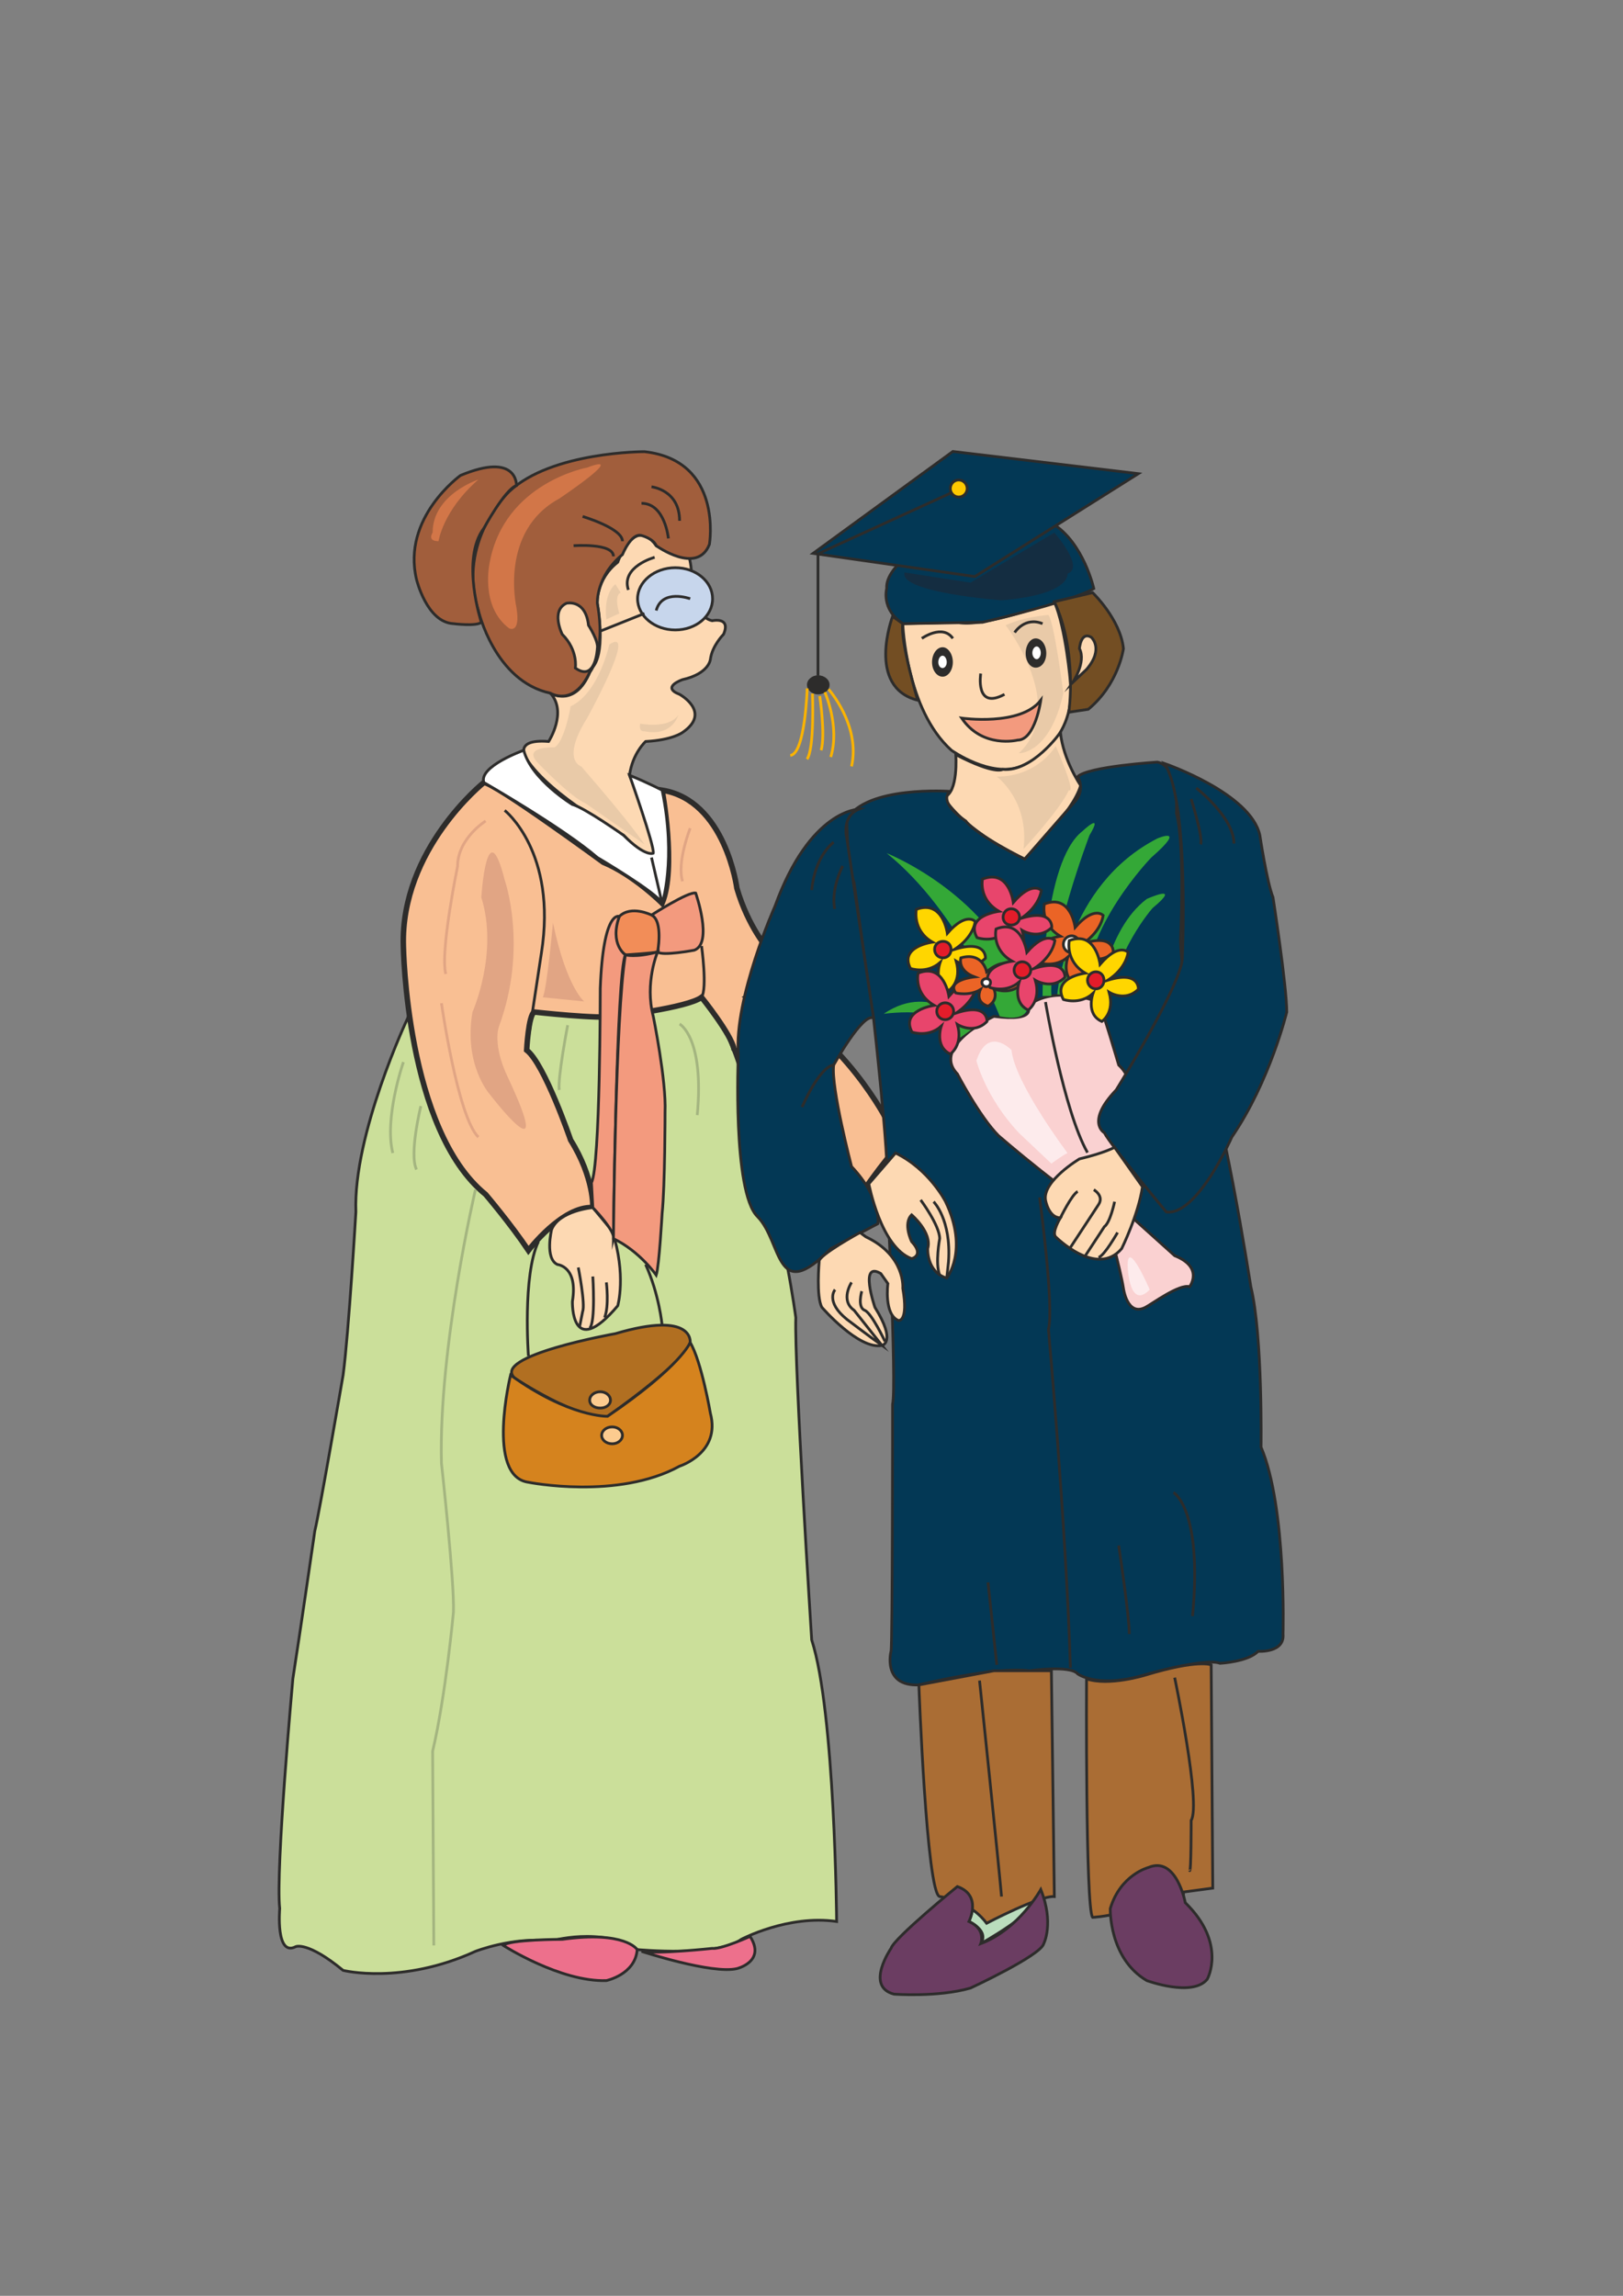 <?xml version="1.0" encoding="utf-8"?>
<!-- Created by UniConvertor 2.0rc4 (https://sk1project.net/) -->
<svg xmlns="http://www.w3.org/2000/svg" height="841.89pt" viewBox="0 0 595.276 841.89" width="595.276pt" version="1.1" xmlns:xlink="http://www.w3.org/1999/xlink" id="3d50f6c0-f60f-11ea-acb9-dcc15c148e23">

<rect x="0" y="0" width="595.276" height="841.89" fill="#808080" stroke="none"/>

<g>
	<path style="stroke:#2d2c2b;stroke-width:1.008;stroke-miterlimit:10.433;fill:#baddbd;" d="M 406.142,675.033 C 406.142,675.033 405.494,696.129 407.222,699.873 407.222,699.873 413.126,685.905 421.19,684.825 421.19,684.825 427.094,680.433 430.406,688.065 L 434.078,696.129 C 434.078,696.129 434.078,681.081 434.078,675.033 434.078,675.033 422.27,676.689 416.87,676.689 416.87,676.689 406.646,677.769 406.142,675.033 L 406.142,675.033 Z" />
	<path style="stroke:#2d2c2b;stroke-width:1.008;stroke-miterlimit:10.433;fill:#baddbd;" d="M 350.054,679.353 L 351.134,691.809 C 351.134,691.809 360.35,692.385 355.382,704.625 355.382,704.625 362.942,707.937 359.702,712.761 359.702,712.761 379.142,702.033 381.302,695.481 L 380.798,675.033 368.414,686.337 C 368.414,686.337 365.606,680.433 350.054,679.353 L 350.054,679.353 Z" />
	<path style="stroke:#2d2c2b;stroke-width:1.008;stroke-miterlimit:10.433;fill:#cbdf9a;" d="M 149.534,373.353 C 149.534,373.353 129.446,415.905 130.526,444.417 130.526,444.417 127.934,488.625 125.846,504.249 125.846,504.249 117.206,554.433 115.478,561.345 115.478,561.345 110.078,598.569 107.414,615.633 107.414,615.633 101.006,685.905 102.59,699.873 102.59,699.873 101.006,717.729 108.494,713.841 108.494,713.841 112.814,711.825 125.846,722.553 125.846,722.553 147.302,727.953 174.374,715.569 174.374,715.569 188.342,710.097 201.878,711.825 201.878,711.825 220.67,706.353 233.702,714.921 233.702,714.921 263.366,717.729 271.862,711.177 271.862,711.177 289.07,702.033 306.854,704.625 306.854,704.625 306.278,627.657 297.71,601.377 297.71,601.377 291.302,501.009 291.878,483.153 291.878,483.153 286.982,447.225 282.086,442.833 282.086,442.833 274.454,379.833 257.318,365.721 240.11,351.753 222.83,379.833 153.206,362.409 L 149.534,373.353 Z" />
	<path style="stroke:#2d2c2b;stroke-width:2.016;stroke-miterlimit:10.433;fill:#f9bf93;" d="M 177.47,286.953 C 177.47,286.953 146.87,311.361 147.95,346.929 147.95,346.929 148.886,414.321 178.118,438.009 178.118,438.009 187.262,448.737 193.814,458.529 193.814,458.529 206.198,442.185 217.43,442.833 217.43,442.833 218.006,431.961 209.294,418.065 209.294,418.065 199.718,390.129 193.166,385.089 193.166,385.089 193.814,372.201 195.974,371.121 195.974,371.121 219.662,373.785 225.71,372.705 225.71,372.705 252.062,369.609 257.318,365.721 257.318,365.721 268.19,379.257 269.198,384.657 L 314.99,439.089 C 314.99,439.089 324.134,425.625 329.534,420.225 329.534,420.225 327.878,413.241 324.566,409.497 324.566,409.497 304.694,372.201 274.454,365.217 274.454,365.217 281.654,360.393 281.654,348.009 281.654,348.009 274.454,339.945 270.278,325.761 270.278,325.761 266.102,293.505 242.846,289.761 242.846,289.761 248.174,318.345 242.846,331.233 242.846,331.233 232.622,320.937 221.246,316.185 221.246,316.185 181.358,286.953 177.47,286.953 L 177.47,286.953 Z" />
	<path style="stroke:#2d2c2b;stroke-width:1.008;stroke-miterlimit:10.433;fill:#fdd9b3;" d="M 331.118,228.705 C 331.118,228.705 332.198,260.097 348.974,275.145 348.974,275.145 363.446,285.369 374.318,281.049 374.318,281.049 394.838,273.561 392.606,250.305 392.606,250.305 390.95,230.433 386.702,220.641 386.702,220.641 360.35,230.433 351.134,228.201 L 331.118,228.705 Z" />
	<path style="stroke:#2d2c2b;stroke-width:1.008;stroke-miterlimit:10.433;fill:#033855;" d="M 341.342,197.961 C 341.342,197.961 324.566,207.105 325.214,215.817 325.214,215.817 323.054,223.377 331.118,228.705 L 360.35,228.201 C 360.35,228.201 393.11,220.641 401.174,215.817 401.174,215.817 397.43,199.041 386.126,192.057 386.126,192.057 357.038,187.233 341.342,197.961 L 341.342,197.961 Z" />
	<path style="stroke:#2d2c2b;stroke-width:1.008;stroke-miterlimit:10.433;fill:#033855;" d="M 349.478,165.561 L 298.214,202.929 357.542,211.425 417.518,173.697 349.478,165.561 Z" />
	<path style="stroke:#2d2c2b;stroke-width:1.008;stroke-miterlimit:10.433;fill:#734e23;" d="M 327.374,226.041 C 327.374,226.041 317.582,251.961 336.59,256.785 336.59,256.785 330.038,234.753 331.118,228.705 L 327.374,226.041 Z" />
	<path style="stroke:#2d2c2b;stroke-width:1.008;stroke-miterlimit:10.433;fill:#734e23;" d="M 400.742,217.329 C 400.742,217.329 410.966,227.121 412.046,237.849 412.046,237.849 410.318,250.881 399.158,260.097 L 392.03,261.177 C 392.03,261.177 395.27,238.929 386.702,220.641 L 400.742,217.329 Z" />
	<path style="stroke:#2d2c2b;stroke-width:1.008;stroke-miterlimit:10.433;fill:#fdd9b3;" d="M 350.558,276.729 C 350.558,276.729 351.638,290.841 346.166,292.353 346.166,292.353 352.07,303.729 375.83,315.033 375.83,315.033 393.686,297.825 396.35,288.033 396.35,288.033 390.014,278.889 388.934,268.593 388.934,268.593 378.638,283.209 367.766,282.129 367.766,282.129 365.102,284.289 350.558,276.729 L 350.558,276.729 Z" />
	<path style="stroke:#2d2c2b;stroke-width:1.008;stroke-miterlimit:10.433;fill:#fdd9b3;" d="M 395.918,237.849 C 395.918,237.849 396.35,231.441 400.238,233.673 400.238,233.673 405.062,237.849 398.51,245.481 L 393.398,250.305 C 393.398,250.305 398.51,242.817 395.918,237.849 L 395.918,237.849 Z" />
	<path style="stroke:#2d2c2b;stroke-width:1.008;stroke-miterlimit:10.433;fill:#033855;" d="M 348.326,290.193 C 348.326,290.193 317.582,288.033 310.598,300.489 310.598,300.489 310.598,317.265 313.262,323.601 313.262,323.601 319.31,367.449 320.39,373.353 320.39,373.353 326.294,426.057 325.214,433.041 325.214,433.041 328.958,507.993 327.374,514.977 327.374,514.977 327.374,603.537 326.798,605.553 326.798,605.553 323.486,618.441 337.022,617.865 337.022,617.865 364.526,611.025 377.558,612.681 377.558,612.681 392.606,610.521 395.27,613.833 395.27,613.833 402.254,618.945 417.95,614.697 417.95,614.697 441.71,607.713 447.47,609.945 447.47,609.945 457.694,609.441 461.438,605.553 461.438,605.553 471.23,606.201 470.582,599.217 470.582,599.217 471.95,552.777 462.518,530.673 462.518,530.673 463.166,489.705 458.774,471.849 458.774,471.849 447.47,398.625 439.982,387.321 439.982,387.321 432.998,359.313 432.998,344.121 432.998,344.121 434.726,310.713 431.486,298.257 431.486,298.257 432.566,281.049 424.502,279.465 424.502,279.465 399.158,281.049 395.27,284.793 395.27,284.793 398.51,289.761 393.686,294.585 L 375.83,315.033 C 375.83,315.033 358.118,306.321 354.23,301.065 354.23,301.065 344.006,294.585 348.326,290.193 L 348.326,290.193 Z" />
	<path style="stroke:#2d2c2b;stroke-width:1.008;stroke-miterlimit:10.433;fill:#033855;" d="M 314.99,296.745 C 314.99,296.745 297.134,296.745 284.246,332.313 284.246,332.313 269.198,365.865 270.782,386.817 270.782,386.817 268.622,436.929 277.766,446.073 286.982,455.289 284.246,478.833 304.694,457.881 L 321.974,448.737 C 321.974,448.737 323.486,439.593 312.326,427.785 312.326,427.785 304.694,398.625 305.774,390.561 305.774,390.561 316.502,371.121 320.39,373.353 L 310.598,307.473 C 310.598,307.473 308.438,299.409 314.99,296.745 L 314.99,296.745 Z" />
	<path style="stroke:#2d2c2b;stroke-width:1.008;stroke-miterlimit:10.433;fill:#fdd9b3;" d="M 300.446,462.633 C 300.446,462.633 299.294,475.665 301.454,479.409 301.454,479.409 314.99,495.105 323.486,493.377 323.486,493.377 328.958,492.297 320.894,479.409 320.894,479.409 314.99,462.201 323.054,467.025 L 325.646,470.697 C 325.646,470.697 324.134,482.073 329.534,484.233 329.534,484.233 333.278,484.881 331.118,472.425 331.118,472.425 332.198,460.473 317.582,453.561 L 315.422,451.977 C 315.422,451.977 299.87,460.473 300.446,462.633 L 300.446,462.633 Z" />
	<path style="stroke:#2d2c2b;stroke-width:1.008;stroke-miterlimit:10.433;fill:#fad1d1;" d="M 402.902,367.449 C 402.902,367.449 386.702,360.897 376.91,368.961 376.91,368.961 380.798,374.865 364.526,372.705 364.526,372.705 341.342,383.577 351.134,393.801 351.134,393.801 359.27,409.497 366.254,416.481 366.254,416.481 394.19,440.673 405.494,445.497 405.494,445.497 410.966,465.441 412.046,472.425 412.046,472.425 413.414,482.865 420.11,479.409 422.27,478.329 432.566,470.697 436.31,471.849 436.31,471.849 441.71,464.793 430.838,460.473 L 408.806,440.673 C 408.806,440.673 423.422,402.369 410.318,390.561 410.318,390.561 403.982,368.961 402.902,367.449 L 402.902,367.449 Z" />
	<path style="stroke:#2d2c2b;stroke-width:1.008;stroke-miterlimit:10.433;fill:#033855;" d="M 427.094,279.969 C 427.094,279.969 458.774,290.841 462.086,306.321 462.086,306.321 464.678,323.601 466.91,329.073 466.91,329.073 471.95,361.545 471.95,371.121 471.95,371.121 465.83,396.465 451.79,416.985 451.79,416.985 439.046,446.073 427.742,444.417 427.742,444.417 407.222,419.793 405.062,415.401 405.062,415.401 398.078,411.513 409.382,399.705 409.382,399.705 432.566,362.409 433.646,351.753 433.646,351.753 436.31,294.081 427.094,279.969 L 427.094,279.969 Z" />
	<path style="stroke:#2d2c2b;stroke-width:1.008;stroke-miterlimit:10.433;fill:#fdd9b3;" d="M 408.806,420.729 C 408.806,420.729 405.062,422.817 395.918,424.977 395.918,424.977 382.382,433.041 383.462,440.025 383.462,440.025 384.542,446.577 388.934,446.577 388.934,446.577 385.622,451.977 387.206,453.561 387.206,453.561 402.254,468.681 411.398,457.881 411.398,457.881 417.518,445.497 419.03,435.201 L 408.806,420.729 Z" />
	<path style="stroke:#2d2c2b;stroke-width:1.008;stroke-miterlimit:10.433;fill:#aa6d34;" d="M 398.51,615.633 C 398.51,615.633 398.078,699.873 400.742,703.113 400.742,703.113 420.11,702.033 421.19,693.321 421.19,693.321 420.11,690.225 429.758,694.401 L 444.806,692.385 444.23,610.521 C 444.23,610.521 439.55,608.361 420.11,614.265 420.11,614.265 406.646,618.441 398.51,615.633 L 398.51,615.633 Z" />
	<path style="stroke:#2d2c2b;stroke-width:1.008;stroke-miterlimit:10.433;fill:#6b3d62;" d="M 407.222,699.873 C 407.222,699.873 406.646,718.089 420.614,726.297 420.614,726.297 437.39,732.489 442.79,725.793 442.79,725.793 450.134,712.761 434.726,697.713 434.726,697.713 431.486,680.433 421.19,684.825 421.19,684.825 410.966,687.417 407.222,699.873 L 407.222,699.873 Z" />
	<path style="fill:#34a837;" d="M 325.214,312.873 C 325.214,312.873 367.766,329.649 376.91,368.961 376.91,368.961 377.558,374.865 366.686,372.705 366.686,372.705 352.07,334.473 325.214,312.873 L 325.214,312.873 Z" />
	<path style="fill:#34a837;" d="M 387.782,364.641 C 387.782,364.641 390.95,324.681 424.502,307.473 424.502,307.473 435.806,302.649 422.27,314.457 422.27,314.457 396.998,340.377 398.078,365.217 L 387.782,364.641 Z" />
	<path style="fill:#34a837;" d="M 382.382,365.217 C 382.382,365.217 382.382,316.185 396.998,304.809 396.998,304.809 405.062,297.177 399.59,306.321 399.59,306.321 384.542,345.849 385.622,365.217 L 382.382,365.217 Z" />
	<path style="fill:#34a837;" d="M 324.134,371.769 C 324.134,371.769 352.07,367.881 351.638,380.913 L 357.038,377.025 C 357.038,377.025 342.422,359.313 324.134,371.769 L 324.134,371.769 Z" />
	<path style="fill:#34a837;" d="M 402.902,367.449 C 402.902,367.449 405.494,341.025 420.614,329.649 420.614,329.649 434.078,323.601 422.774,332.961 422.774,332.961 408.806,348.441 405.062,372.705 L 402.902,367.449 Z" />
	<g>
		<path style="stroke:#2d2c2b;stroke-width:1.008;stroke-miterlimit:10.433;fill:#ffd600;" d="M 347.462,342.249 C 347.462,342.249 345.878,329.793 336.086,333.465 336.086,333.465 334.502,341.169 341.99,345.489 341.99,345.489 329.75,347.073 333.926,355.137 333.926,355.137 339.83,357.297 344.798,352.977 344.798,352.977 341.99,360.609 348.038,363.201 348.038,363.201 352.862,360.105 350.702,352.473 350.702,352.473 356.606,356.217 361.43,351.393 361.43,351.393 362.006,344.409 350.054,348.153 350.054,348.153 356.606,344.409 357.686,337.929 357.686,337.929 354.446,334.185 347.462,342.249 L 347.462,342.249 Z" />
		<path style="stroke:#2d2c2b;stroke-width:1.008;stroke-miterlimit:10.433;fill:#eb6426;" d="M 394.334,340.089 C 394.334,340.089 392.822,327.633 383.03,331.521 383.03,331.521 381.446,339.009 388.934,343.329 388.934,343.329 376.622,344.913 380.798,352.977 380.798,352.977 386.918,355.137 391.67,350.961 391.67,350.961 388.934,358.377 394.982,361.185 394.982,361.185 399.806,357.945 397.574,350.313 397.574,350.313 403.478,354.057 408.302,349.233 408.302,349.233 408.95,342.249 397.142,345.993 397.142,345.993 403.478,342.249 404.63,335.697 404.63,335.697 401.318,332.025 394.334,340.089 L 394.334,340.089 Z" />
		<path style="stroke:#2d2c2b;stroke-width:1.008;stroke-miterlimit:10.433;fill:#e8456c;" d="M 371.654,330.945 C 371.654,330.945 370.142,318.489 360.35,322.377 360.35,322.377 358.766,329.793 366.398,334.185 366.398,334.185 353.942,335.697 358.334,343.833 358.334,343.833 364.238,345.993 368.99,341.817 368.99,341.817 366.398,349.233 372.302,352.041 372.302,352.041 377.126,348.801 374.894,341.169 374.894,341.169 380.798,344.913 385.766,340.089 385.766,340.089 386.27,333.105 374.462,336.777 374.462,336.777 380.798,333.105 381.95,326.553 381.95,326.553 378.638,322.809 371.654,330.945 L 371.654,330.945 Z" />
		<path style="stroke:#2d2c2b;stroke-width:1.008;stroke-miterlimit:10.433;fill:#e8456c;" d="M 348.038,365.361 C 348.038,365.361 346.31,352.977 336.734,356.865 336.734,356.865 335.006,364.281 342.638,368.673 342.638,368.673 330.182,370.401 334.502,378.465 334.502,378.465 340.406,380.625 345.23,376.305 345.23,376.305 342.638,383.721 348.542,386.529 348.542,386.529 353.366,383.289 351.134,375.657 351.134,375.657 357.182,379.545 362.006,374.577 362.006,374.577 362.51,367.593 350.702,371.481 350.702,371.481 357.182,367.593 358.334,361.185 358.334,361.185 355.022,357.297 348.038,365.361 L 348.038,365.361 Z" />
		<path style="stroke:#2d2c2b;stroke-width:1.008;stroke-miterlimit:10.433;fill:#eb6426;" d="M 361.862,356.361 C 361.862,356.361 360.494,348.945 352.43,351.249 352.43,351.249 350.99,355.785 357.398,358.233 357.398,358.233 346.958,359.313 350.558,364.137 350.558,364.137 355.526,365.361 359.558,362.913 359.558,362.913 357.398,367.449 362.366,368.961 362.366,368.961 366.398,367.089 364.526,362.625 364.526,362.625 369.494,364.785 373.526,361.833 373.526,361.833 373.958,357.657 364.022,359.961 364.022,359.961 369.494,357.657 370.43,353.769 370.43,353.769 367.622,351.537 361.862,356.361 L 361.862,356.361 Z" />
		<path style="stroke:#2d2c2b;stroke-width:1.008;stroke-miterlimit:10.433;fill:#e8456c;" d="M 376.622,349.233 C 376.622,349.233 374.894,336.777 365.318,340.665 365.318,340.665 363.59,348.153 371.222,352.473 371.222,352.473 358.766,354.057 363.086,362.121 363.086,362.121 368.99,364.281 373.814,360.105 373.814,360.105 371.222,367.593 377.126,370.401 377.126,370.401 381.95,367.089 379.718,359.457 379.718,359.457 385.766,363.201 390.59,358.377 390.59,358.377 391.094,351.393 379.286,355.137 379.286,355.137 385.766,351.393 386.918,344.913 386.918,344.913 383.606,341.169 376.622,349.233 L 376.622,349.233 Z" />
		<path style="stroke:#2d2c2b;stroke-width:1.008;stroke-miterlimit:10.433;fill:#e31c2a;" d="M 345.878,351.249 C 347.606,351.249 348.83,349.881 348.83,348.153 348.83,346.425 347.606,345.201 345.878,345.201 344.15,345.201 342.782,346.425 342.782,348.153 342.782,349.881 344.15,351.249 345.878,351.249 L 345.878,351.249 Z" />
		<path style="stroke:#2d2c2b;stroke-width:1.008;stroke-miterlimit:10.433;fill:#e31c2a;" d="M 370.862,339.225 C 372.59,339.225 373.958,338.073 373.958,336.345 373.958,334.617 372.59,333.249 370.862,333.249 369.206,333.249 367.91,334.617 367.91,336.345 367.91,338.073 369.206,339.225 370.862,339.225 L 370.862,339.225 Z" />
		<path style="stroke:#2d2c2b;stroke-width:1.008;stroke-miterlimit:10.433;fill:#ffffff;" d="M 393.11,349.377 C 394.622,349.377 396.062,348.009 396.062,346.281 396.062,344.553 394.622,343.185 393.11,343.185 391.382,343.185 390.014,344.553 390.014,346.281 390.014,348.009 391.382,349.377 393.11,349.377 L 393.11,349.377 Z" />
		<path style="stroke:#2d2c2b;stroke-width:1.008;stroke-miterlimit:10.433;fill:#e31c2a;" d="M 374.894,358.737 C 376.622,358.737 378.062,357.441 378.062,355.785 378.062,354.057 376.622,352.689 374.894,352.689 373.238,352.689 371.942,354.057 371.942,355.785 371.942,357.441 373.238,358.737 374.894,358.737 L 374.894,358.737 Z" />
		<path style="stroke:#2d2c2b;stroke-width:1.008;stroke-miterlimit:10.433;fill:#e31c2a;" d="M 346.67,373.929 C 348.326,373.929 349.766,372.561 349.766,370.833 349.766,369.105 348.326,367.737 346.67,367.737 344.942,367.737 343.574,369.105 343.574,370.833 343.574,372.561 344.942,373.929 346.67,373.929 L 346.67,373.929 Z" />
		<path style="stroke:#2d2c2b;stroke-width:1.008;stroke-miterlimit:10.433;fill:#ffffff;" d="M 361.718,361.833 C 362.654,361.833 363.302,361.185 363.302,360.249 363.302,359.457 362.654,358.881 361.718,358.881 360.926,358.881 360.134,359.457 360.134,360.249 360.134,361.185 360.926,361.833 361.718,361.833 L 361.718,361.833 Z" />
		<path style="stroke:#2d2c2b;stroke-width:1.008;stroke-miterlimit:10.433;fill:#ffd600;" d="M 403.478,353.625 C 403.478,353.625 401.966,341.169 392.174,344.913 392.174,344.913 390.59,352.473 398.078,356.865 398.078,356.865 385.766,358.377 390.014,366.513 390.014,366.513 396.062,368.673 400.886,364.281 400.886,364.281 398.078,371.913 404.126,374.577 404.126,374.577 408.95,371.481 406.79,363.849 406.79,363.849 412.694,367.593 417.518,362.769 417.518,362.769 418.094,355.785 406.286,359.457 406.286,359.457 412.694,355.785 413.774,349.233 413.774,349.233 410.462,345.489 403.478,353.625 L 403.478,353.625 Z" />
		<path style="stroke:#2d2c2b;stroke-width:1.008;stroke-miterlimit:10.433;fill:#e31c2a;" d="M 401.966,362.625 C 403.694,362.625 404.918,361.185 404.918,359.457 404.918,357.801 403.694,356.361 401.966,356.361 400.238,356.361 398.87,357.801 398.87,359.457 398.87,361.185 400.238,362.625 401.966,362.625 L 401.966,362.625 Z" />
	</g>
	<path style="stroke:#2d2c2b;stroke-width:1.008;stroke-miterlimit:10.433;fill:#ffc800;" d="M 351.638,182.265 C 353.366,182.265 354.734,180.825 354.734,179.169 354.734,177.441 353.366,176.001 351.638,176.001 349.91,176.001 348.542,177.441 348.542,179.169 348.542,180.825 349.91,182.265 351.638,182.265 L 351.638,182.265 Z" />
	<path style="stroke:#2d2c2b;stroke-width:1.008;stroke-miterlimit:10.433;fill:none;" d="M 348.974,180.681 L 300.014,203.073 300.014,247.641" />
	<path style="fill:#2d2c2b;" d="M 300.014,254.625 C 302.39,254.625 304.262,253.113 304.262,251.097 304.262,249.225 302.39,247.641 300.014,247.641 297.854,247.641 295.982,249.225 295.982,251.097 295.982,253.113 297.854,254.625 300.014,254.625 L 300.014,254.625 Z" />
	<path style="stroke:#fab300;stroke-width:1.008;stroke-miterlimit:10.433;fill:none;" d="M 297.998,254.337 C 297.998,254.337 298.79,274.641 295.982,278.385" />
	<path style="stroke:#fab300;stroke-width:1.008;stroke-miterlimit:10.433;fill:none;" d="M 300.662,255.273 C 300.662,255.273 302.822,269.529 301.166,275.145" />
	<path style="stroke:#fab300;stroke-width:1.008;stroke-miterlimit:10.433;fill:none;" d="M 302.534,253.833 C 302.534,253.833 308.15,266.433 304.694,277.593" />
	<path style="stroke:#fab300;stroke-width:1.008;stroke-miterlimit:10.433;fill:none;" d="M 303.902,252.753 C 303.902,252.753 315.71,266.001 312.326,281.049" />
	<path style="stroke:#fab300;stroke-width:1.008;stroke-miterlimit:10.433;fill:none;" d="M 296.054,252.465 C 296.054,252.465 295.334,276.441 289.862,277.017" />
	<path style="stroke:#2d2c2b;stroke-width:1.008;stroke-miterlimit:10.433;fill:none;" d="M 305.774,308.841 C 305.774,308.841 298.934,313.665 297.71,326.409" />
	<path style="stroke:#2d2c2b;stroke-width:1.008;stroke-miterlimit:10.433;fill:none;" d="M 309.086,317.553 C 309.086,317.553 304.694,325.761 306.134,333.321" />
	<path style="stroke:#2d2c2b;stroke-width:1.008;stroke-miterlimit:10.433;fill:none;" d="M 294.182,405.969 C 294.182,405.969 300.446,391.209 305.774,390.561" />
	<path style="stroke:#2d2c2b;stroke-width:1.008;stroke-miterlimit:10.433;fill:none;" d="M 383.462,367.449 C 383.462,367.449 390.158,407.337 398.87,422.673" />
	<path style="stroke:#2d2c2b;stroke-width:1.008;stroke-miterlimit:10.433;fill:none;" d="M 438.758,288.969 C 438.758,288.969 452.582,299.697 452.582,309.345" />
	<path style="stroke:#2d2c2b;stroke-width:1.008;stroke-miterlimit:10.433;fill:none;" d="M 436.886,293.001 C 436.886,293.001 441.422,307.473 440.342,309.633" />
	<path style="stroke:#2d2c2b;stroke-width:1.008;stroke-miterlimit:10.433;fill:none;" d="M 381.302,439.089 C 381.302,439.089 386.702,479.409 384.542,487.473 384.542,487.473 390.95,558.681 392.606,611.601" />
	<path style="stroke:#2d2c2b;stroke-width:1.008;stroke-miterlimit:10.433;fill:none;" d="M 362.366,580.281 L 365.606,610.521" />
	<path style="stroke:#2d2c2b;stroke-width:1.008;stroke-miterlimit:10.433;fill:none;" d="M 410.318,566.745 C 410.318,566.745 414.206,592.665 414.206,599.217" />
	<path style="stroke:#2d2c2b;stroke-width:1.008;stroke-miterlimit:10.433;fill:none;" d="M 430.406,547.305 C 430.406,547.305 441.134,553.353 437.39,592.665" />
	<path style="stroke:#2d2c2b;stroke-width:1.008;stroke-miterlimit:10.433;fill:none;" d="M 430.838,615.201 C 430.838,615.201 440.63,661.641 436.886,667.545 436.886,667.545 436.886,687.417 436.31,685.905" />
	<path style="stroke:#2d2c2b;stroke-width:1.008;stroke-miterlimit:10.433;fill:none;" d="M 312.326,470.265 C 312.326,470.265 308.006,476.817 313.262,480.489 L 323.486,493.377 C 320.39,491.217 310.598,483.801 310.598,483.801 302.534,477.249 306.278,472.929 306.278,472.929" />
	<path style="stroke:#2d2c2b;stroke-width:1.008;stroke-miterlimit:10.433;fill:none;" d="M 316.07,473.505 C 316.07,473.505 314.342,479.409 317.15,480.489 319.742,481.569 324.566,491.865 324.566,491.865" />
	<path style="stroke:#2d2c2b;stroke-width:1.008;stroke-miterlimit:10.433;fill:none;" d="M 388.934,446.577 C 388.934,446.577 393.11,438.009 395.27,436.929" />
	<path style="stroke:#2d2c2b;stroke-width:1.008;stroke-miterlimit:10.433;fill:none;" d="M 401.174,436.281 C 401.174,436.281 405.062,438.513 402.902,441.753 L 392.606,457.449" />
	<path style="stroke:#2d2c2b;stroke-width:1.008;stroke-miterlimit:10.433;fill:none;" d="M 408.806,440.673 C 408.806,440.673 407.222,448.305 405.062,449.817 L 398.078,460.473" />
	<g>
		<path style="fill:#ffffff;" d="M 409.886,451.977 C 409.886,451.977 405.062,460.473 402.902,461.121 L 409.886,451.977 Z" />
		<path style="stroke:#2d2c2b;stroke-width:1.008;stroke-miterlimit:10.433;fill:none;" d="M 409.886,451.977 C 409.886,451.977 405.062,460.473 402.902,461.121" />
	</g>
	<path style="stroke:#2d2c2b;stroke-width:1.008;stroke-miterlimit:10.433;fill:none;" d="M 338.102,234.105 C 338.102,234.105 345.734,228.705 349.478,234.105" />
	<path style="stroke:#2d2c2b;stroke-width:1.008;stroke-miterlimit:10.433;fill:none;" d="M 359.702,246.993 C 359.702,246.993 357.542,260.529 368.414,254.625" />
	<path style="fill:#2d2c2b;" d="M 345.734,248.145 C 347.75,248.145 349.478,245.769 349.478,242.817 349.478,239.865 347.75,237.345 345.734,237.345 343.574,237.345 341.846,239.865 341.846,242.817 341.846,245.769 343.574,248.145 345.734,248.145 L 345.734,248.145 Z" />
	<path style="stroke:#2d2c2b;stroke-width:1.008;stroke-miterlimit:10.433;fill:#fdd9b3;" d="M 249.83,194.865 C 249.83,194.865 253.574,204.369 253.574,209.913 253.574,209.913 253.574,226.041 261.206,227.625 261.206,227.625 268.19,226.041 265.382,232.593 265.382,232.593 261.206,236.769 260.558,241.737 260.558,241.737 260.198,246.993 250.334,249.225 250.334,249.225 242.27,251.961 249.254,254.625 249.254,254.625 261.206,261.177 250.334,268.593 250.334,268.593 246.662,271.401 236.798,271.905 236.798,271.905 231.974,276.225 230.894,284.289 230.894,284.289 242.27,311.793 241.766,313.521 241.766,313.521 240.11,318.777 228.734,306.321 228.734,306.321 201.878,291.921 193.166,278.385 193.166,278.385 187.694,270.825 201.23,271.905 201.23,271.905 208.214,261.177 201.878,254.193 201.878,254.193 211.526,260.097 216.926,244.977 216.926,244.977 222.398,242.241 219.086,221.217 219.086,221.217 218.51,212.505 226.574,206.169 226.574,206.169 232.622,188.745 240.686,200.121 240.686,200.121 248.75,205.089 249.83,194.865 L 249.83,194.865 Z" />
	<path style="stroke:#2d2c2b;stroke-width:1.008;stroke-miterlimit:10.433;fill:#a15e3c;" d="M 240.686,200.121 C 240.686,200.121 255.734,210.993 260.198,199.617 260.198,199.617 265.382,168.873 236.366,165.633 236.366,165.633 202.31,165.561 186.758,180.249 186.758,180.249 167.39,198.465 175.454,223.881 175.454,223.881 181.358,249.801 201.878,254.193 201.878,254.193 210.374,259.449 216.278,246.561 216.278,246.561 222.398,239.577 219.086,221.217 219.086,221.217 218.51,211.425 228.302,203.361 228.302,203.361 231.542,195.297 235.286,196.377 235.286,196.377 239.606,197.457 240.686,200.121 L 240.686,200.121 Z" />
	<path style="stroke:#2d2c2b;stroke-width:1.008;stroke-miterlimit:10.433;fill:#fdd9b3;" d="M 211.022,244.977 C 211.022,244.977 212.102,238.497 206.198,232.593 206.198,232.593 201.878,223.881 207.782,221.217 207.782,221.217 214.766,219.561 215.846,229.281 215.846,229.281 219.662,235.185 219.086,237.849 219.086,237.849 218.51,250.305 211.022,244.977 L 211.022,244.977 Z" />
	<path style="stroke:#2d2c2b;stroke-width:1.008;stroke-miterlimit:10.433;fill:#a15e3c;" d="M 189.422,178.017 C 189.422,178.017 189.926,165.561 168.902,174.345 168.902,174.345 147.302,189.825 152.774,212.505 152.774,212.505 156.518,228.201 166.31,228.705 166.31,228.705 174.806,229.785 176.534,228.201 176.534,228.201 168.902,205.089 177.47,193.713 177.47,193.713 185.102,179.601 189.422,178.017 L 189.422,178.017 Z" />
	<path style="stroke:#2d2c2b;stroke-width:1.008;stroke-miterlimit:10.433;fill:#ffffff;" d="M 192.086,275.145 C 192.086,275.145 175.454,281.049 177.47,286.953 177.47,286.953 206.702,303.729 219.086,314.457 219.086,314.457 241.19,327.489 242.846,331.233 242.846,331.233 248.174,315.465 242.846,289.761 242.846,289.761 237.446,286.953 230.894,284.289 230.894,284.289 240.11,310.281 239.606,312.873 239.606,312.873 236.798,314.457 228.734,306.321 228.734,306.321 214.262,296.097 209.942,295.017 209.942,295.017 194.894,285.873 192.086,275.145 L 192.086,275.145 Z" />
	<path style="stroke:#2d2c2b;stroke-width:1.008;stroke-miterlimit:10.433;fill:#fdd9b3;" d="M 202.31,450.897 C 202.31,450.897 199.718,461.553 204.47,463.713 204.47,463.713 212.102,464.361 209.942,477.249 209.942,477.249 209.294,499.281 226.574,478.833 226.574,478.833 229.814,467.601 224.558,451.401 L 217.43,442.833 C 217.43,442.833 205.118,443.913 202.31,450.897 L 202.31,450.897 Z" />
	<path style="stroke:#2d2c2b;stroke-width:1.008;stroke-miterlimit:10.433;fill:#fdd9b3;" d="M 318.662,434.121 C 318.662,434.121 323.054,457.449 334.358,461.553 334.358,461.553 339.182,460.473 334.358,455.289 334.358,455.289 331.118,448.737 334.358,445.497 334.358,445.497 341.99,451.977 340.262,457.881 340.262,457.881 339.83,466.521 347.246,468.681 347.246,468.681 355.382,458.529 346.814,440.673 346.814,440.673 340.91,428.865 328.454,422.817 L 318.662,434.121 Z" />
	<path style="stroke:#2d2c2b;stroke-width:1.008;stroke-miterlimit:10.433;fill:#ed708c;" d="M 184.598,713.409 C 184.598,713.409 205.622,726.873 222.398,726.297 222.398,726.297 233.054,724.065 233.702,714.921 233.702,714.921 229.382,707.937 206.198,711.177 206.198,711.177 186.758,711.177 184.598,713.409 L 184.598,713.409 Z" />
	<path style="stroke:#2d2c2b;stroke-width:1.008;stroke-miterlimit:10.433;fill:#ed708c;" d="M 235.286,715.569 C 235.286,715.569 261.206,724.065 270.278,721.905 270.278,721.905 281.078,719.313 275.102,710.097 275.102,710.097 264.446,714.921 261.206,714.489 261.206,714.489 241.19,716.649 235.286,715.569 L 235.286,715.569 Z" />
	<path style="stroke:#2d2c2b;stroke-width:1.008;stroke-miterlimit:10.433;fill:#b16f21;" d="M 188.846,505.401 C 188.846,505.401 212.102,520.881 222.83,519.369 222.83,519.369 250.982,499.857 253.142,492.297 253.142,492.297 254.654,480.489 225.71,489.057 225.71,489.057 179.63,497.265 188.846,505.401 L 188.846,505.401 Z" />
	<path style="stroke:#2d2c2b;stroke-width:1.008;stroke-miterlimit:10.433;fill:#d5831e;" d="M 187.262,504.249 C 187.262,504.249 178.118,541.401 193.814,543.561 193.814,543.561 226.574,550.113 249.254,537.657 249.254,537.657 264.446,532.833 260.558,518.289 260.558,518.289 257.318,499.281 253.142,492.297 253.142,492.297 249.83,501.009 222.83,519.369 222.83,519.369 208.862,519.801 187.262,504.249 L 187.262,504.249 Z" />
	<path style="stroke:#2d2c2b;stroke-width:1.008;stroke-miterlimit:10.433;fill:#fccb8f;" d="M 220.166,516.345 C 222.182,516.345 223.91,515.193 223.91,513.465 223.91,511.737 222.182,510.369 220.166,510.369 218.006,510.369 216.278,511.737 216.278,513.465 216.278,515.193 218.006,516.345 220.166,516.345 L 220.166,516.345 Z" />
	<path style="stroke:#2d2c2b;stroke-width:1.008;stroke-miterlimit:10.433;fill:#fccb8f;" d="M 224.558,529.449 C 226.574,529.449 228.302,528.081 228.302,526.353 228.302,524.625 226.574,523.257 224.558,523.257 222.398,523.257 220.67,524.625 220.67,526.353 220.67,528.081 222.398,529.449 224.558,529.449 L 224.558,529.449 Z" />
	<g>
		<path style="stroke:#2d2c2b;stroke-width:1.008;stroke-miterlimit:10.433;fill:#f39a7e;" d="M 238.958,335.553 C 238.958,335.553 252.494,326.841 255.158,327.489 255.158,327.489 261.638,345.849 254.654,348.441 254.654,348.441 242.846,350.673 241.19,349.089 241.19,349.089 242.846,337.713 238.958,335.553 L 238.958,335.553 Z" />
		<path style="stroke:#2d2c2b;stroke-width:1.008;stroke-miterlimit:10.433;fill:#f28d58;" d="M 238.958,335.553 C 238.958,335.553 231.542,331.809 227.15,336.057 227.15,336.057 222.83,345.201 229.382,350.169 229.382,350.169 239.606,349.521 241.19,349.089 241.19,349.089 243.35,337.713 238.958,335.553 L 238.958,335.553 Z" />
		<path style="stroke:#2d2c2b;stroke-width:1.008;stroke-miterlimit:10.433;fill:#f39a7e;" d="M 227.15,336.057 C 227.15,336.057 221.246,333.321 220.166,362.409 220.166,362.409 220.166,427.785 216.926,433.689 L 217.43,442.833 C 217.43,442.833 225.71,451.401 224.99,454.209 224.99,454.209 226.07,356.577 229.382,350.169 229.382,350.169 223.478,346.281 227.15,336.057 L 227.15,336.057 Z" />
		<path style="stroke:#2d2c2b;stroke-width:1.008;stroke-miterlimit:10.433;fill:#f39a7e;" d="M 241.19,349.089 C 241.19,349.089 236.366,360.393 239.606,372.705 239.606,372.705 244.43,396.465 243.926,407.769 243.926,407.769 243.926,434.769 242.846,444.993 242.846,444.993 241.766,464.361 240.686,467.601 240.686,467.601 234.782,458.961 224.99,454.209 224.99,454.209 225.71,371.769 229.382,350.169 229.382,350.169 233.054,351.249 241.19,349.089 L 241.19,349.089 Z" />
	</g>
	<path style="stroke:#2d2c2b;stroke-width:1.008;stroke-miterlimit:10.433;fill:none;" d="M 240.11,204.369 C 240.11,204.369 227.654,207.753 230.462,216.321" />
	<path style="stroke:#2d2c2b;stroke-width:1.008;stroke-miterlimit:10.433;fill:#c7d6ec;" d="M 247.67,231.009 C 255.302,231.009 261.35,225.897 261.35,219.561 261.35,213.297 255.302,208.185 247.67,208.185 240.11,208.185 233.846,213.297 233.846,219.561 233.846,225.897 240.11,231.009 247.67,231.009 L 247.67,231.009 Z" />
	<path style="stroke:#2d2c2b;stroke-width:1.008;stroke-miterlimit:10.433;fill:none;" d="M 253.142,219.561 C 253.142,219.561 242.846,215.817 240.686,223.881" />
	<path style="stroke:#2d2c2b;stroke-width:1.008;stroke-miterlimit:10.433;fill:none;" d="M 236.366,224.961 L 220.166,231.441" />
	<path style="stroke:#2d2c2b;stroke-width:1.008;stroke-miterlimit:10.433;fill:none;" d="M 185.102,297.177 C 185.102,297.177 204.47,312.369 198.566,349.521 L 193.166,385.089" />
	<path style="stroke:#e1a584;stroke-width:1.008;stroke-miterlimit:10.433;fill:none;" d="M 178.118,301.065 C 178.118,301.065 167.822,307.473 167.822,317.697 167.822,317.697 161.342,349.089 163.502,357.153" />
	<path style="stroke:#e1a584;stroke-width:1.008;stroke-miterlimit:10.433;fill:none;" d="M 161.918,367.881 C 161.918,367.881 167.822,409.497 175.454,416.985" />
	<path style="stroke:#a4b580;stroke-width:1.008;stroke-miterlimit:10.433;fill:none;" d="M 147.95,389.481 C 147.95,389.481 140.822,410.001 144.062,422.817" />
	<path style="stroke:#a4b580;stroke-width:1.008;stroke-miterlimit:10.433;fill:none;" d="M 154.358,405.609 C 154.358,405.609 149.966,423.393 152.774,428.865" />
	<path style="stroke:#a4b580;stroke-width:1.008;stroke-miterlimit:10.433;fill:none;" d="M 208.214,375.945 C 208.214,375.945 204.47,395.385 205.118,399.705" />
	<path style="stroke:#a4b580;stroke-width:1.008;stroke-miterlimit:10.433;fill:none;" d="M 249.254,375.513 C 249.254,375.513 258.398,380.337 255.734,408.921" />
	<path style="stroke:#e1a584;stroke-width:1.008;stroke-miterlimit:10.433;fill:none;" d="M 253.142,303.729 C 253.142,303.729 248.174,316.185 250.334,323.169" />
	<path style="stroke:#2d2c2b;stroke-width:1.008;stroke-miterlimit:10.433;fill:none;" d="M 257.318,346.929 C 257.318,346.929 259.478,362.409 257.318,365.721" />
	<path style="stroke:#a4b580;stroke-width:1.008;stroke-miterlimit:10.433;fill:none;" d="M 174.374,436.281 C 174.374,436.281 160.838,494.025 161.918,536.577 161.918,536.577 166.742,580.281 166.31,591.153 166.31,591.153 163.502,621.753 158.678,642.201 158.678,642.201 159.11,710.097 159.11,713.409" />
	<path style="stroke:#2d2c2b;stroke-width:1.008;stroke-miterlimit:10.433;fill:none;" d="M 193.814,497.265 C 193.814,497.265 191.582,467.601 197.486,455.289" />
	<path style="stroke:#2d2c2b;stroke-width:1.008;stroke-miterlimit:10.433;fill:none;" d="M 242.846,485.961 C 242.846,485.961 241.766,474.585 236.798,463.713" />
	<path style="stroke:#2d2c2b;stroke-width:1.008;stroke-miterlimit:10.433;fill:none;" d="M 212.102,464.793 C 212.102,464.793 214.766,478.329 213.686,480.993 L 212.606,486.393" />
	<path style="stroke:#2d2c2b;stroke-width:1.008;stroke-miterlimit:10.433;fill:none;" d="M 217.43,468.105 C 217.43,468.105 218.51,484.881 216.278,487.041" />
	<path style="stroke:#2d2c2b;stroke-width:1.008;stroke-miterlimit:10.433;fill:none;" d="M 222.398,470.265 C 222.398,470.265 223.478,478.833 221.75,483.153" />
	<path style="stroke:#2d2c2b;stroke-width:1.008;stroke-miterlimit:10.433;fill:none;" d="M 337.67,440.025 C 337.67,440.025 344.654,449.385 344.654,454.209 344.654,454.209 342.926,463.281 344.654,467.601" />
	<path style="stroke:#2d2c2b;stroke-width:1.008;stroke-miterlimit:10.433;fill:none;" d="M 342.422,440.673 C 342.422,440.673 348.974,447.225 347.894,462.633 L 347.246,468.681" />
	<path style="stroke:#2d2c2b;stroke-width:1.008;stroke-miterlimit:10.433;fill:none;" d="M 210.374,200.121 C 210.374,200.121 224.99,199.041 224.99,204.009" />
	<path style="stroke:#2d2c2b;stroke-width:1.008;stroke-miterlimit:10.433;fill:none;" d="M 213.686,189.393 C 213.686,189.393 228.302,193.713 228.302,198.465" />
	<path style="stroke:#2d2c2b;stroke-width:1.008;stroke-miterlimit:10.433;fill:none;" d="M 245.15,197.457 C 245.15,197.457 243.926,184.569 235.286,184.569" />
	<path style="stroke:#2d2c2b;stroke-width:1.008;stroke-miterlimit:10.433;fill:none;" d="M 238.958,178.521 C 238.958,178.521 249.254,179.601 249.254,190.977" />
	<path style="stroke:#2d2c2b;stroke-width:1.008;stroke-miterlimit:10.433;fill:none;" d="M 238.958,314.457 L 242.846,331.233" />
	<path style="stroke:#2d2c2b;stroke-width:1.008;stroke-miterlimit:10.433;fill:#aa6d34;" d="M 337.022,617.865 C 337.022,617.865 339.83,694.401 344.654,695.481 344.654,695.481 355.382,696.633 361.862,705.273 361.862,705.273 381.302,695.049 386.702,695.481 L 385.622,612.681 364.526,612.681 337.022,617.865 Z" />
	<path style="stroke:#2d2c2b;stroke-width:1.008;stroke-miterlimit:10.433;fill:none;" d="M 359.27,616.281 C 359.27,616.281 366.254,683.097 367.334,695.481" />
	<path style="stroke:#2d2c2b;stroke-width:1.008;stroke-miterlimit:10.433;fill:#6b3d62;" d="M 351.134,691.809 C 351.134,691.809 327.878,710.745 326.798,714.489 326.798,714.489 317.15,728.457 327.878,731.265 327.878,731.265 344.006,732.489 355.958,729.033 355.958,729.033 381.734,717.081 382.814,712.761 382.814,712.761 386.702,705.273 381.734,692.889 381.734,692.889 373.67,707.505 359.702,712.761 359.702,712.761 361.862,707.505 355.382,704.625 355.382,704.625 360.35,695.049 351.134,691.809 L 351.134,691.809 Z" />
	<path style="fill:#ffffff;" d="M 345.734,244.977 C 346.526,244.977 347.246,244.041 347.246,242.817 347.246,241.593 346.526,240.441 345.734,240.441 344.798,240.441 344.15,241.593 344.15,242.817 344.15,244.041 344.798,244.977 345.734,244.977 L 345.734,244.977 Z" />
	<path style="fill:#fdebec;" d="M 358.118,388.977 C 358.118,388.977 361.43,402.369 373.67,415.401 L 385.622,426.705 C 385.622,426.705 389.366,423.897 391.526,422.817 391.526,422.817 372.158,397.113 371.006,385.089 371.006,385.089 362.366,375.945 358.118,388.977 L 358.118,388.977 Z" />
	<path style="fill:#fdebec;" d="M 413.63,464.793 C 413.63,464.793 414.206,480.489 421.694,472.929 421.694,472.929 413.126,453.057 413.63,464.793 L 413.63,464.793 Z" />
	<path style="fill:#e1a584;" d="M 202.814,338.361 C 202.814,338.361 200.582,362.913 199.07,365.721 L 214.262,367.233 C 214.262,367.233 207.782,362.121 202.814,338.361 L 202.814,338.361 Z" />
	<path style="fill:#142d41;" d="M 331.766,209.913 L 355.958,213.657 386.702,195.297 C 386.702,195.297 398.078,208.185 391.526,210.345 391.526,210.345 393.11,217.977 367.334,220.137 367.334,220.137 329.534,217.329 331.766,209.913 L 331.766,209.913 Z" />
	<path style="fill:#e9caa8;" d="M 387.206,273.561 C 387.206,273.561 380.798,284.793 365.606,284.793 365.606,284.793 377.558,293.505 375.398,311.361 375.398,311.361 388.934,296.745 392.03,289.761 392.03,289.761 395.27,292.353 387.206,273.561 L 387.206,273.561 Z" />
	<path style="fill:#e9caa8;" d="M 368.846,229.281 C 368.846,229.281 392.03,259.017 373.67,276.225 373.67,276.225 385.046,276.729 390.014,254.193 390.014,254.193 386.702,228.201 384.542,225.537 384.542,225.537 375.83,226.041 368.846,229.281 L 368.846,229.281 Z" />
	<path style="stroke:#2d2c2b;stroke-width:1.008;stroke-miterlimit:10.433;fill:none;" d="M 372.158,231.945 C 372.158,231.945 375.83,226.041 382.382,228.705" />
	<path style="stroke:#2d2c2b;stroke-width:1.008;stroke-miterlimit:10.433;fill:#f39a7e;" d="M 352.718,263.337 C 352.718,263.337 374.318,266.433 381.734,256.785 381.734,256.785 379.718,271.401 373.238,271.401 373.238,271.401 360.35,274.641 352.718,263.337 L 352.718,263.337 Z" />
	<path style="fill:#2d2c2b;" d="M 379.862,244.833 C 382.094,244.833 383.75,242.529 383.75,239.577 383.75,236.625 382.094,234.105 379.862,234.105 377.846,234.105 376.19,236.625 376.19,239.577 376.19,242.529 377.846,244.833 379.862,244.833 L 379.862,244.833 Z" />
	<path style="fill:#ffffff;" d="M 380.222,241.737 C 381.014,241.737 381.734,240.657 381.734,239.433 381.734,238.137 381.014,237.057 380.222,237.057 379.43,237.057 378.638,238.137 378.638,239.433 378.638,240.657 379.43,241.737 380.222,241.737 L 380.222,241.737 Z" />
	<path style="fill:#e9caa8;" d="M 225.71,214.233 C 225.71,214.233 221.246,217.329 222.398,227.121 L 227.15,224.961 C 227.15,224.961 224.99,218.409 227.654,217.329 L 225.71,214.233 Z" />
	<path style="fill:#e9caa8;" d="M 223.478,236.337 C 223.478,236.337 219.662,254.193 209.294,259.017 209.294,259.017 207.134,271.905 203.39,274.065 203.39,274.065 191.006,273.561 197.486,279.969 197.486,279.969 209.294,292.353 214.766,294.585 L 236.366,309.633 C 236.366,309.633 231.974,302.649 213.182,281.049 213.182,281.049 205.622,278.889 215.342,263.337 215.342,263.337 234.206,229.281 223.478,236.337 L 223.478,236.337 Z" />
	<path style="fill:#e9caa8;" d="M 248.75,262.257 C 248.75,262.257 246.662,270.249 236.366,268.161 236.366,268.161 234.206,268.593 234.782,265.353 234.782,265.353 245.15,267.441 248.75,262.257 L 248.75,262.257 Z" />
	<path style="fill:#d27648;" d="M 215.342,171.465 C 215.342,171.465 185.102,176.937 179.63,206.169 179.63,206.169 175.886,222.297 186.758,230.433 186.758,230.433 191.006,232.593 189.422,222.801 189.422,222.801 182.942,194.865 205.118,182.841 205.118,182.841 230.894,165.561 215.342,171.465 L 215.342,171.465 Z" />
	<path style="fill:#d27648;" d="M 175.454,175.857 C 175.454,175.857 158.678,181.329 158.678,195.297 158.678,195.297 156.518,198.465 160.838,198.465 160.838,198.465 162.422,187.233 175.454,175.857 L 175.454,175.857 Z" />
	<path style="fill:#e1a584;" d="M 186.182,394.881 C 180.566,383.073 182.942,376.593 182.942,376.593 193.814,347.361 185.102,322.665 185.102,322.665 178.55,296.745 176.534,329.073 176.534,329.073 182.942,349.521 173.294,371.121 173.294,371.121 169.982,390.561 179.63,401.289 179.63,401.289 179.63,401.289 204.47,433.689 186.182,394.881 L 186.182,394.881 Z" />
</g>
</svg>